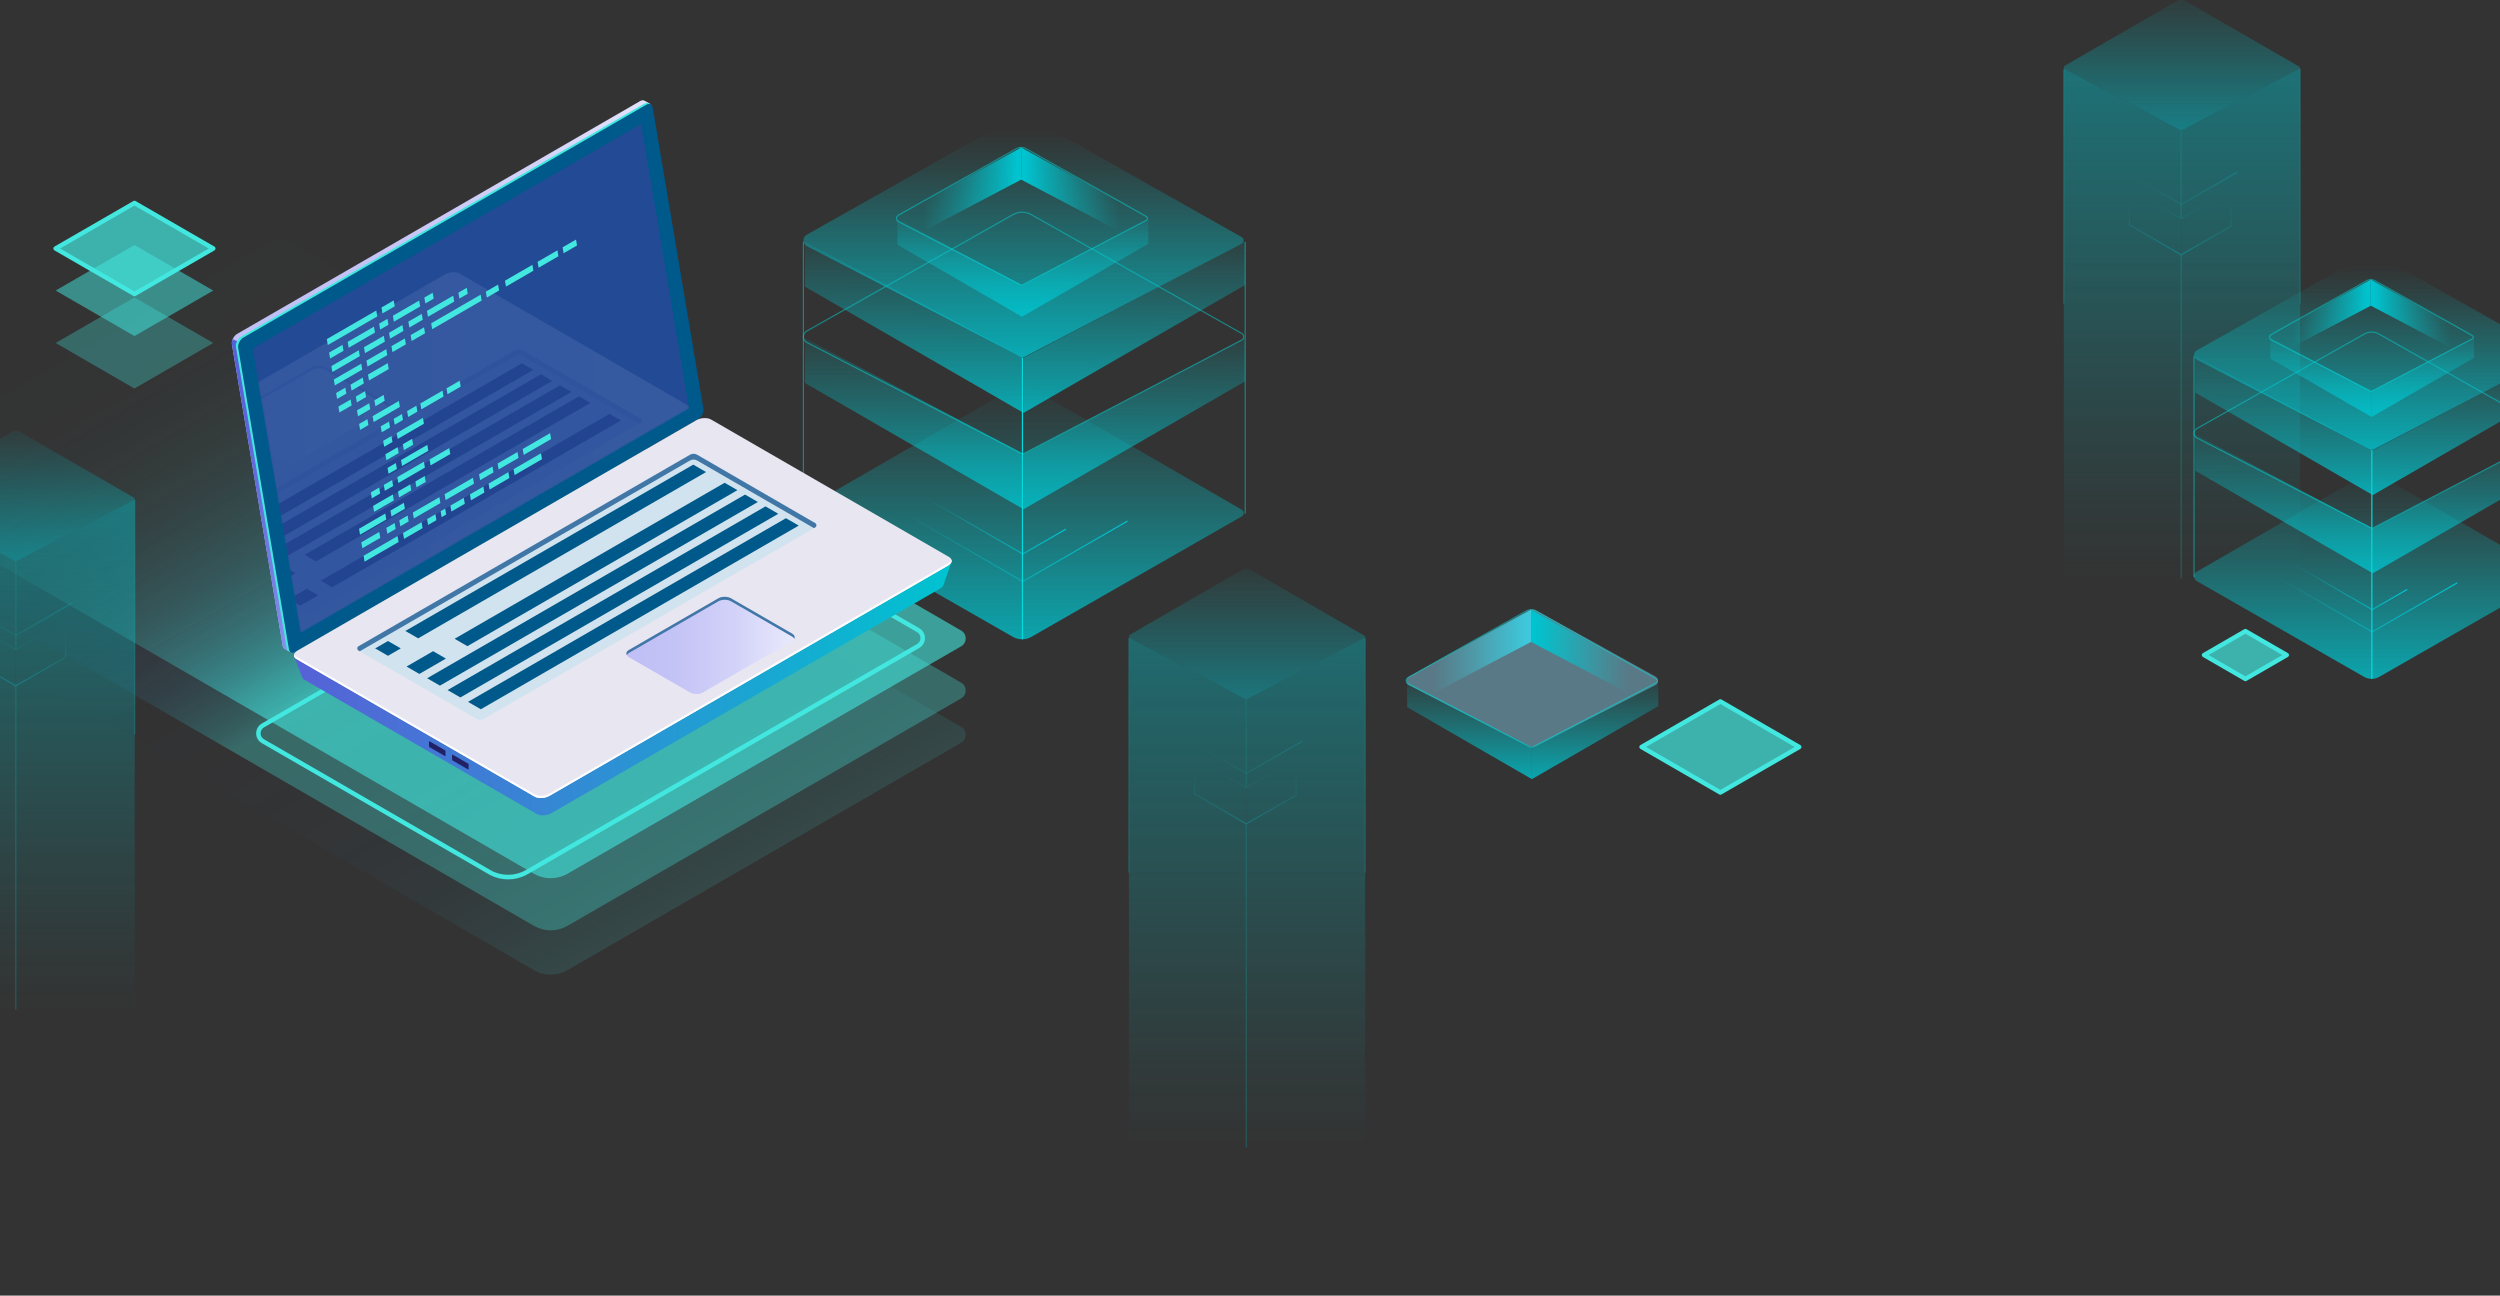<svg width="1920" height="995" viewBox="0 0 1920 995" fill="none" xmlns="http://www.w3.org/2000/svg">
<rect x="0" y="0" width="1920" height="995" fill="#333333" stroke="none"/>
<g opacity="0.6">
<path d="M-124 362.165L201.701 174L738.168 484.262C742.825 486.953 742.825 493.674 738.168 496.365L435.86 671.012C427.852 675.641 418 675.641 410.008 671.012L-124 362.165Z" fill="url(#paint0_linear_1844_1625)" style="mix-blend-mode:lighten"/>
</g>
<g opacity="0.51">
<path d="M1675.15 100.231V558L1585 505.929V52.482L1675.15 100.231Z" fill="url(#paint1_linear_1844_1625)"/>
<path d="M1675.15 100.231L1766.46 52.482V505.251L1675.15 558V100.231Z" fill="url(#paint2_linear_1844_1625)"/>
<path d="M1713.37 145.882L1675.09 167.852L1635.35 145.172V172.627L1675.09 195.695L1713.37 173.724V145.882Z" stroke="url(#paint3_linear_1844_1625)" stroke-width="0.9" stroke-miterlimit="10"/>
<path d="M1618.45 124.233L1675.19 157.012L1717.79 132.428" stroke="url(#paint4_linear_1844_1625)" stroke-width="0.9" stroke-linecap="round" stroke-linejoin="round"/>
<path d="M1674.44 100.037L1586.39 53.225C1584.55 52.16 1584.55 51.16 1586.39 50.095L1671.41 0.992C1673.73 -0.331 1676.57 -0.331 1678.89 0.992L1765.69 51.095C1766.76 51.708 1766.76 52.418 1765.69 53.031L1675.86 100.037C1675.41 100.295 1674.89 100.295 1674.44 100.037Z" fill="url(#paint5_linear_1844_1625)"/>
<path opacity="0.48" d="M1585 233.151V53.063" stroke="#00DCDD" stroke-width="0.9" stroke-miterlimit="10"/>
<path opacity="0.48" d="M1766.47 233.151V53.063" stroke="#00DCDD" stroke-width="0.9" stroke-miterlimit="10"/>
<path opacity="0.48" d="M1675.15 167.852V100.231" stroke="#00DCDD" stroke-width="0.9" stroke-miterlimit="10"/>
<path opacity="0.48" d="M1675.15 444.243V195.695" stroke="#00DCDD" stroke-width="0.9" stroke-miterlimit="10"/>
</g>
<path d="M1815.63 519.819L1687.14 446.29C1684.33 444.683 1684.33 440.636 1687.14 439.029L1815.77 364.753C1819.27 362.716 1823.6 362.716 1827.1 364.753L1958.41 440.579C1960.01 441.497 1960.01 443.822 1958.41 444.74L1827.25 519.819C1823.66 521.886 1819.24 521.886 1815.66 519.819H1815.63Z" fill="url(#paint6_linear_1844_1625)"/>
<path d="M1738.9 420.288L1821.82 468.188L1848.48 452.805" stroke="url(#paint7_linear_1844_1625)" stroke-width="0.9" stroke-linecap="round" stroke-linejoin="round"/>
<path d="M1708.05 419.599L1821.82 485.293L1886.9 447.754" stroke="url(#paint8_linear_1844_1625)" stroke-width="0.9" stroke-linecap="round" stroke-linejoin="round"/>
<path d="M1822.31 405.852V440.292L1685.9 361.511V333.585L1822.31 405.852Z" fill="url(#paint9_linear_1844_1625)"/>
<path d="M1822.31 405.852L1960.5 333.585V360.477L1822.31 440.292V405.852Z" fill="url(#paint10_linear_1844_1625)"/>
<path opacity="0.48" d="M1818.32 404.101L1687.11 336.283C1684.3 334.705 1684.3 330.744 1687.11 329.166L1815.74 256.555C1819.24 254.574 1823.57 254.574 1827.08 256.555L1958.38 330.687C1959.98 331.605 1959.98 333.872 1958.38 334.762L1825.24 404.044C1821.65 406.082 1821.88 406.11 1818.29 404.073L1818.32 404.101Z" stroke="#00DCDD" stroke-width="0.9" stroke-miterlimit="10"/>
<path d="M1822.31 345.783V380.223L1685.9 301.47V273.516L1822.31 345.783Z" fill="url(#paint11_linear_1844_1625)"/>
<path d="M1822.31 345.783L1960.5 273.516V300.437L1822.31 380.223V345.783Z" fill="url(#paint12_linear_1844_1625)"/>
<path d="M1818.32 344.032L1687.11 276.214C1684.3 274.635 1684.3 270.675 1687.11 269.096L1815.74 196.485C1819.24 194.505 1823.57 194.505 1827.08 196.485L1958.38 270.617C1959.98 271.536 1959.98 273.803 1958.38 274.693L1825.24 343.975C1821.65 346.012 1821.88 346.041 1818.29 344.003L1818.32 344.032Z" fill="url(#paint13_linear_1844_1625)"/>
<path d="M1743.64 275.382L1820.79 234.771V214.71L1743.12 257.588L1743.64 275.382Z" fill="url(#paint14_linear_1844_1625)"/>
<path d="M1897.98 275.382L1820.79 234.771V214.71L1898.49 257.588L1897.98 275.382Z" fill="url(#paint15_linear_1844_1625)"/>
<path d="M1821.34 300.638V320.24L1743.63 275.382V259.453L1821.34 300.638Z" fill="url(#paint16_linear_1844_1625)"/>
<path d="M1821.34 300.638L1900.07 259.453V274.779L1821.34 320.24V300.638Z" fill="url(#paint17_linear_1844_1625)"/>
<path opacity="0.48" d="M1819.07 299.633L1744.29 261.003C1742.69 260.113 1742.69 257.846 1744.29 256.956L1817.58 215.571C1819.59 214.452 1822.03 214.452 1824.03 215.571L1898.87 257.817C1899.78 258.334 1899.78 259.625 1898.87 260.142L1823 299.633C1820.96 300.781 1821.11 300.81 1819.04 299.633H1819.07Z" stroke="#00DCDD" stroke-width="0.9" stroke-miterlimit="10"/>
<path d="M1821.59 521.369V345.783" stroke="#00DCDD" stroke-width="0.9" stroke-miterlimit="10"/>
<path opacity="0.48" d="M1685.01 443.076V273.516" stroke="#00DCDD" stroke-width="0.9" stroke-miterlimit="10"/>
<path d="M1080.65 543.05L1175.83 492.998V468.258L1080.02 521.152L1080.65 543.05Z" fill="url(#paint18_linear_1844_1625)"/>
<path opacity="0.45" d="M1082.2 519.574L1174.11 468.689C1175.8 467.77 1177.84 467.77 1179.5 468.689L1271.35 519.516C1274.02 521.009 1273.96 524.883 1271.23 526.261L1179.33 573.128C1177.72 573.932 1175.86 573.932 1174.25 573.128L1082.29 526.318C1079.56 524.941 1079.48 521.038 1082.17 519.574H1082.2Z" fill="#89CEEC"/>
<path d="M1270.98 543.05L1175.83 492.998V468.258L1271.61 521.152L1270.98 543.05Z" fill="url(#paint19_linear_1844_1625)"/>
<path d="M1176.49 574.19V598.384L1080.65 543.051V523.42L1176.49 574.19Z" fill="url(#paint20_linear_1844_1625)"/>
<path d="M1176.49 574.19L1273.56 523.42V542.333L1176.49 598.384V574.19Z" fill="url(#paint21_linear_1844_1625)"/>
<path opacity="0.48" d="M1173.68 572.956L1081.48 525.314C1079.51 524.195 1079.51 521.439 1081.48 520.32L1171.87 469.292C1174.34 467.914 1177.38 467.914 1179.85 469.292L1272.09 521.382C1273.21 522.013 1273.21 523.621 1272.09 524.252L1178.55 572.927C1176.03 574.362 1176.2 574.362 1173.68 572.927V572.956Z" stroke="#00DCDD" stroke-width="0.9" stroke-miterlimit="10"/>
<path d="M777.854 489.078L619.581 398.503C616.14 396.52 616.14 391.525 619.581 389.542L778.023 298.051C782.343 295.563 787.673 295.563 791.974 298.051L953.707 391.451C955.69 392.592 955.69 395.454 953.707 396.595L792.142 489.078C787.71 491.641 782.268 491.641 777.854 489.078Z" fill="url(#paint22_linear_1844_1625)"/>
<path d="M683.334 366.478L785.483 425.459L818.361 406.509" stroke="url(#paint23_linear_1844_1625)" stroke-width="0.9" stroke-linecap="round" stroke-linejoin="round"/>
<path d="M645.352 365.636L785.484 446.559L865.678 400.317" stroke="url(#paint24_linear_1844_1625)" stroke-width="0.9" stroke-linecap="round" stroke-linejoin="round"/>
<path d="M786.102 348.669V391.114L618.104 294.085V259.665L786.102 348.669Z" fill="url(#paint25_linear_1844_1625)"/>
<path d="M786.102 348.669L956.307 259.665V292.813L786.102 391.114V348.669Z" fill="url(#paint26_linear_1844_1625)"/>
<path opacity="0.48" d="M781.202 346.518L619.581 262.995C616.14 261.05 616.14 256.186 619.581 254.241L778.023 164.807C782.343 162.375 787.673 162.375 791.974 164.807L953.707 256.111C955.69 257.234 955.69 260.021 953.707 261.143L789.73 346.499C785.298 348.987 785.616 349.044 781.183 346.537L781.202 346.518Z" stroke="#00DCDD" stroke-width="0.9" stroke-miterlimit="10"/>
<path d="M786.102 274.687V317.131L618.104 220.102V185.702L786.102 274.687Z" fill="url(#paint27_linear_1844_1625)"/>
<path d="M786.102 274.687L956.307 185.702V218.83L786.102 317.131V274.687Z" fill="url(#paint28_linear_1844_1625)"/>
<path d="M781.202 272.535L619.581 189.012C616.14 187.067 616.14 182.203 619.581 180.258L778.023 90.824C782.343 88.392 787.673 88.392 791.974 90.824L953.707 182.129C955.69 183.251 955.69 186.038 953.707 187.161L789.73 272.517C785.298 275.005 785.616 275.061 781.183 272.554L781.202 272.535Z" fill="url(#paint29_linear_1844_1625)"/>
<path d="M689.189 187.965L784.25 137.963V113.252L688.553 166.079L689.189 187.965Z" fill="url(#paint30_linear_1844_1625)"/>
<path d="M879.311 187.965L784.25 137.963V113.252L879.947 166.079L879.311 187.965Z" fill="url(#paint31_linear_1844_1625)"/>
<path d="M784.905 219.073V243.26L689.189 187.965V168.361L784.905 219.073Z" fill="url(#paint32_linear_1844_1625)"/>
<path d="M784.904 219.073L881.892 168.361V187.235L784.904 243.26V219.073Z" fill="url(#paint33_linear_1844_1625)"/>
<path opacity="0.48" d="M782.119 217.839L690.031 170.25C688.068 169.147 688.068 166.378 690.031 165.256L780.305 114.3C782.774 112.916 785.803 112.916 788.253 114.3L880.416 166.322C881.538 166.958 881.538 168.548 880.416 169.184L786.982 217.82C784.457 219.242 784.644 219.26 782.119 217.839Z" stroke="#00DCDD" stroke-width="0.9" stroke-miterlimit="10"/>
<path d="M785.221 490.986V274.687" stroke="#00DCDD" stroke-width="0.9" stroke-miterlimit="10"/>
<path opacity="0.48" d="M956.309 394.537V185.702" stroke="#00DCDD" stroke-width="0.9" stroke-miterlimit="10"/>
<path opacity="0.48" d="M617 394.537V185.702" stroke="#00DCDD" stroke-width="0.9" stroke-miterlimit="10"/>
<g opacity="0.2">
<g opacity="0.6">
<path d="M-124 436.165L201.701 248L738.168 558.262C742.825 560.953 742.825 567.674 738.168 570.365L435.86 745.012C427.852 749.641 418 749.641 410.008 745.012L-124 436.165Z" fill="url(#paint34_linear_1844_1625)" style="mix-blend-mode:lighten"/>
</g>
</g>
<g opacity="0.5">
<g opacity="0.6">
<path d="M-124 402.165L201.701 214L738.168 524.262C742.825 526.953 742.825 533.674 738.168 536.365L435.86 711.012C427.852 715.641 418 715.641 410.008 711.012L-124 402.165Z" fill="url(#paint35_linear_1844_1625)" style="mix-blend-mode:lighten"/>
</g>
</g>
<path opacity="0.3" d="M103.257 298.38L42.73 263.407L103.257 228.45L163.783 263.407L103.257 298.38Z" fill="#42E8E0"/>
<path opacity="0.5" d="M103.257 258.101L42.73 223.129L103.257 188.172L163.783 223.144L103.257 258.101Z" fill="#42E8E0"/>
<path opacity="0.7" d="M103.257 225.82L42.73 190.848L103.257 155.891L163.783 190.848L103.257 225.82Z" fill="#42E8E0"/>
<path d="M103.257 227.527C102.965 227.527 102.658 227.451 102.397 227.297L41.87 192.324C41.333 192.017 41.01 191.448 41.01 190.832C41.01 190.217 41.333 189.648 41.87 189.341L102.397 154.384C102.935 154.076 103.58 154.076 104.118 154.384L164.644 189.356C165.182 189.664 165.505 190.233 165.505 190.848C165.505 191.463 165.182 192.032 164.644 192.34L104.118 227.297C103.857 227.451 103.549 227.527 103.257 227.527ZM46.174 190.848L103.257 223.836L160.341 190.863L103.257 157.875L46.174 190.848Z" fill="#42E8E0"/>
<g style="mix-blend-mode:lighten">
<path d="M390.225 675.341C384.922 675.341 379.696 673.942 375.131 671.312L201.084 570.762C198.348 569.178 196.734 566.364 196.734 563.211C196.734 560.058 198.364 557.244 201.084 555.66L516.011 373.723C516.549 373.415 517.194 373.415 517.732 373.723L706.028 482.5C708.748 484.085 710.377 486.899 710.377 490.052C710.377 493.204 708.748 496.034 706.028 497.603L405.348 671.312C400.768 673.957 395.558 675.341 390.24 675.341H390.225ZM516.856 377.183L202.79 558.628C201.13 559.581 200.146 561.289 200.146 563.196C200.146 565.103 201.13 566.825 202.79 567.779L376.838 668.328C384.937 673.004 395.496 673.004 403.612 668.328L704.291 494.619C705.935 493.666 706.934 491.959 706.934 490.052C706.934 488.145 705.951 486.438 704.291 485.469L516.856 377.183Z" fill="#42E8E0"/>
</g>
<path d="M535.396 311.232L496.685 81.382L499.796 80.074L495.122 77.388V77.416C494.227 76.805 492.935 76.848 491.528 77.672L182.097 256.435C179.554 257.899 177.636 261.666 178.077 264.296L217.1 495.965C217.299 497.173 217.896 497.969 218.734 498.325L223.308 500.969L224.089 496.69L223.834 496.775L531.39 319.093C533.933 317.629 535.85 313.862 535.41 311.232H535.396Z" fill="url(#paint36_linear_1844_1625)"/>
<path d="M183.802 262.704L178.717 260.458C178.149 261.765 177.864 263.13 178.063 264.296L217.087 495.965C217.286 497.173 217.882 497.969 218.72 498.325L223.295 500.969L224.076 496.69L223.82 496.775L239.39 487.777L183.817 262.704H183.802Z" fill="url(#paint37_linear_1844_1625)"/>
<path d="M535.396 311.232L496.685 81.382L499.058 80.387C498.248 78.923 496.557 78.61 494.64 79.719L185.208 258.482C182.666 259.946 180.748 263.713 181.188 266.342L220.212 498.012C220.311 498.609 220.51 499.121 220.794 499.519L222.612 500.571C222.854 500.599 223.124 500.571 223.394 500.542L224.104 496.704L223.848 496.789L531.404 319.107C533.947 317.643 535.865 313.876 535.424 311.246L535.396 311.232Z" fill="#42E8E0"/>
<path d="M536.234 321.879L226.802 500.642C224.416 502.02 222.37 501.224 221.944 498.751L182.921 267.082C182.48 264.452 184.398 260.685 186.941 259.221L496.372 80.458C498.759 79.079 500.804 79.875 501.23 82.349L540.254 314.018C540.694 316.648 538.776 320.415 536.234 321.879Z" fill="#00598B"/>
<g opacity="0.51">
<path d="M492.326 95.241L194.061 267.551L231.038 485.745L529.105 313.549L492.326 95.241Z" fill="#453C9E"/>
</g>
<path d="M730.738 431.573L713.847 440.4L544.513 342.575C541.687 340.941 536.729 341.14 533.461 343.03L241.418 511.743C238.62 510.18 225.877 504.053 225.877 504.053L232.056 520.172C232.056 520.172 232.071 520.158 232.085 520.158C232.341 520.869 232.895 521.537 233.818 522.077L412.158 625.105C414.985 626.739 419.943 626.54 423.21 624.65L572.641 538.325L722.072 451.999C723.422 451.217 724.231 450.279 724.572 449.327H724.601L730.738 431.587V431.573Z" fill="url(#paint38_linear_1844_1625)"/>
<path d="M728.125 434.345L421.833 611.288C418.48 613.221 413.409 613.434 410.511 611.757L227.739 506.171C224.841 504.494 225.196 501.566 228.548 499.632L534.84 322.689C538.193 320.756 543.264 320.543 546.162 322.22L728.934 427.806C731.832 429.483 731.477 432.412 728.125 434.345Z" fill="#E7E6F1"/>
<path d="M728.124 432.582L421.832 609.525C418.48 611.459 413.408 611.672 410.51 609.994L227.738 504.408C226.787 503.854 226.218 503.172 225.963 502.433C225.508 503.811 226.048 505.204 227.738 506.171L410.51 611.757C413.408 613.434 418.48 613.221 421.832 611.288L728.124 434.345C730.383 433.037 731.249 431.289 730.71 429.782C730.383 430.777 729.53 431.772 728.124 432.582Z" fill="white"/>
<path d="M329.453 573.008V569.653C329.453 569.341 329.652 569.184 329.879 569.327L341.727 576.164C341.968 576.306 342.153 576.675 342.153 576.988V580.343C342.153 580.656 341.954 580.812 341.727 580.67L329.879 573.833C329.638 573.69 329.453 573.321 329.453 573.008Z" fill="#222165"/>
<path d="M347.168 583.243V579.888C347.168 579.575 347.367 579.419 347.594 579.561L359.442 586.398C359.683 586.54 359.868 586.91 359.868 587.223V590.577C359.868 590.89 359.669 591.046 359.442 590.904L347.594 584.067C347.353 583.925 347.168 583.555 347.168 583.243Z" fill="#222165"/>
<path d="M275.385 496.278L529.911 349.242C531.601 348.261 533.704 348.261 535.394 349.242L626.027 401.708C627.334 402.461 627.334 404.338 626.027 405.091L371.615 552.07C369.925 553.051 367.837 553.051 366.132 552.07L275.371 499.661C274.064 498.907 274.064 497.031 275.371 496.278H275.385Z" fill="#00CFD6" fill-opacity="0.1"/>
<path d="M275.384 499.661L276.294 500.187L529.91 353.677C531.601 352.696 533.703 352.696 535.394 353.677L625.118 405.617L626.027 405.091C627.334 404.338 627.334 402.461 626.027 401.708L535.394 349.242C533.703 348.261 531.601 348.261 529.91 349.242L275.384 496.278C274.078 497.031 274.078 498.907 275.384 499.661Z" fill="#4177A6"/>
<path d="M542.238 362.533L321.139 490.251L311.309 484.579L532.408 356.847L542.238 362.533Z" fill="#00598B"/>
<path d="M566.334 376.449L358.957 496.249L349.127 490.578L556.504 370.777L566.334 376.449Z" fill="#00598B"/>
<path d="M582.031 385.518L337.875 526.569L328.045 520.897L572.2 379.846L582.031 385.518Z" fill="#00598B"/>
<path d="M597.728 394.587L353.573 535.638L343.742 529.966L587.898 388.915L597.728 394.587Z" fill="#00598B"/>
<path d="M613.425 403.655L369.27 544.707L359.439 539.035L603.595 397.984L613.425 403.655Z" fill="#00598B"/>
<path d="M307.788 497.969L297.957 503.655L288.127 497.969L297.957 492.298L307.788 497.969Z" fill="#00598B"/>
<path d="M342.464 505.787L322.065 517.571L312.234 511.9L332.634 500.116L342.464 505.787Z" fill="#00598B"/>
<path d="M539.713 531.857L608.342 492.212C611.027 490.663 611.027 488.147 608.342 486.598L561.406 459.49C558.721 457.941 554.374 457.941 551.689 459.49L483.061 499.135C480.376 500.684 480.376 503.2 483.061 504.75L529.997 531.857C532.681 533.406 537.028 533.406 539.713 531.857Z" fill="url(#paint39_linear_1844_1625)"/>
<path d="M483.074 501.438L551.702 461.793C554.387 460.244 558.734 460.244 561.419 461.793L608.355 488.9C609.179 489.384 609.718 489.952 610.045 490.563C610.755 489.213 610.216 487.678 608.355 486.612L561.419 459.505C558.734 457.955 554.387 457.955 551.702 459.505L483.074 499.149C481.213 500.215 480.673 501.75 481.383 503.101C481.696 502.489 482.235 501.921 483.074 501.438Z" fill="#4177A6"/>
<g opacity="0.11">
<mask id="mask0_1844_1625" style="mask-type:luminance" maskUnits="userSpaceOnUse" x="194" y="95" width="336" height="391">
<path d="M492.328 95.241L194.062 267.551L231.04 485.745L529.107 313.549L492.328 95.241Z" fill="white"/>
</mask>
<g mask="url(#mask0_1844_1625)">
<path d="M535.144 322.32L228.852 499.263C225.5 501.196 220.428 501.409 217.53 499.732L34.758 394.146C31.86 392.469 32.215 389.54 35.568 387.607L341.86 210.664C345.212 208.731 350.284 208.518 353.182 210.195L535.954 315.781C538.852 317.458 538.497 320.386 535.144 322.32Z" fill="url(#paint40_linear_1844_1625)"/>
<path d="M227.944 354.047L296.572 314.402C299.257 312.853 299.257 310.337 296.572 308.787L249.636 281.68C246.951 280.131 242.604 280.131 239.919 281.68L171.291 321.325C168.606 322.874 168.606 325.39 171.291 326.939L218.227 354.047C220.912 355.596 225.259 355.596 227.944 354.047Z" fill="url(#paint41_linear_1844_1625)"/>
<path d="M171.304 323.613L239.932 283.969C242.617 282.419 246.964 282.419 249.649 283.969L296.585 311.076C297.409 311.559 297.949 312.128 298.276 312.739C298.986 311.389 298.446 309.853 296.585 308.787L249.649 281.68C246.964 280.131 242.617 280.131 239.932 281.68L171.304 321.325C169.443 322.391 168.903 323.926 169.614 325.276C169.926 324.665 170.466 324.096 171.304 323.613Z" fill="#9198DB"/>
<path d="M141.129 415.994L395.655 268.958C397.345 267.977 399.448 267.977 401.138 268.958L491.771 321.424C493.078 322.177 493.078 324.054 491.771 324.807L237.359 471.786C235.669 472.767 233.581 472.767 231.876 471.786L141.115 419.377C139.808 418.623 139.808 416.747 141.115 415.994H141.129Z" fill="#ADB1F2"/>
<path d="M141.129 419.391L142.038 419.917L395.654 273.407C397.345 272.426 399.447 272.426 401.138 273.407L490.862 325.347L491.771 324.821C493.078 324.068 493.078 322.192 491.771 321.438L401.138 268.972C399.447 267.991 397.345 267.991 395.654 268.972L141.129 416.008C139.822 416.761 139.822 418.638 141.129 419.391Z" fill="#9198DB"/>
<path d="M468.063 317.856L246.324 445.958L255.103 451.033L476.842 322.931L468.063 317.856Z" fill="#24126A"/>
<path d="M444.697 304.352L233.939 426.115L242.719 431.189L453.476 309.427L444.697 304.352Z" fill="#24126A"/>
<path d="M218.197 435.212L198.521 446.584L207.301 451.644L226.99 440.272L218.197 435.212Z" fill="#24126A"/>
<path d="M235.586 452.156L221.877 460.073L230.67 465.148L244.365 457.23L235.586 452.156Z" fill="#24126A"/>
<path d="M430.064 295.895L183.877 438.126L192.67 443.2L438.843 300.969L430.064 295.895Z" fill="#24126A"/>
<path d="M415.417 287.451L169.244 429.668L178.023 434.743L424.196 292.512L415.417 287.451Z" fill="#24126A"/>
<path d="M400.785 278.993L154.598 421.21L163.391 426.285L409.564 284.068L400.785 278.993Z" fill="#24126A"/>
</g>
</g>
<path d="M279.234 426.808L305.332 411.721L306.101 416.243L279.988 431.345L279.234 426.808Z" fill="#42E8E0"/>
<path d="M309.529 409.306L323.762 401.079L324.53 405.615L310.298 413.843L309.529 409.306Z" fill="#42E8E0"/>
<path d="M345.895 388.298L356.192 382.347L356.961 386.883L346.663 392.835L345.895 388.298Z" fill="#42E8E0"/>
<path d="M338.393 392.635L341.912 390.605L342.665 395.142L339.161 397.172L338.393 392.635Z" fill="#42E8E0"/>
<path d="M328.02 398.633L334.398 394.942L335.166 399.479L328.773 403.17L328.02 398.633Z" fill="#42E8E0"/>
<path d="M299.893 392.112L310.175 386.161L310.943 390.698L300.646 396.649L299.893 392.112Z" fill="#42E8E0"/>
<path d="M275.73 406.092L295.896 394.419L296.664 398.956L276.499 410.629L275.73 406.092Z" fill="#42E8E0"/>
<path d="M304.639 332.564L324.804 320.906L325.572 325.443L305.407 337.101L304.639 332.564Z" fill="#42E8E0"/>
<path d="M294.266 338.562L300.659 334.871L301.413 339.408L295.034 343.099L294.266 338.562Z" fill="#42E8E0"/>
<path d="M308.006 353.326L328.171 341.653L328.94 346.19L308.774 357.863L308.006 353.326Z" fill="#42E8E0"/>
<path d="M297.633 359.324L304.027 355.633L304.78 360.154L298.401 363.861L297.633 359.324Z" fill="#42E8E0"/>
<path d="M289.763 242.995L251.768 264.972L251 260.435L288.994 238.473L289.763 242.995Z" fill="#42E8E0"/>
<path d="M303.149 235.259L293.743 240.688L292.975 236.167L302.381 230.722L303.149 235.259Z" fill="#42E8E0"/>
<path d="M369.9 230.845L331.921 252.822L331.152 248.285L369.146 226.308L369.9 230.845Z" fill="#42E8E0"/>
<path d="M383.302 223.11L373.895 228.538L373.127 224.002L382.533 218.573L383.302 223.11Z" fill="#42E8E0"/>
<path d="M263.803 269.386L253.52 275.338L252.752 270.801L263.05 264.849L263.803 269.386Z" fill="#42E8E0"/>
<path d="M326.433 255.944L316.136 261.896L315.367 257.359L325.665 251.407L326.433 255.944Z" fill="#42E8E0"/>
<path d="M287.963 255.406L267.798 267.079L267.029 262.542L287.194 250.884L287.963 255.406Z" fill="#42E8E0"/>
<path d="M298.338 249.408L291.945 253.099L291.191 248.578L297.57 244.871L298.338 249.408Z" fill="#42E8E0"/>
<path d="M322.686 235.367L302.52 247.024L301.752 242.487L321.917 230.83L322.686 235.367Z" fill="#42E8E0"/>
<path d="M333.061 229.353L326.667 233.06L325.898 228.523L332.292 224.817L333.061 229.353Z" fill="#42E8E0"/>
<path d="M324.683 245.579L314.386 251.53L313.617 246.994L323.915 241.042L324.683 245.579Z" fill="#42E8E0"/>
<path d="M348.844 231.599L328.663 243.272L327.91 238.735L348.075 227.062L348.844 231.599Z" fill="#42E8E0"/>
<path d="M359.219 225.601L352.825 229.292L352.057 224.755L358.45 221.064L359.219 225.601Z" fill="#42E8E0"/>
<path d="M276.331 273.523L255.259 285.703L254.506 281.166L275.562 268.986L276.331 273.523Z" fill="#42E8E0"/>
<path d="M295.543 262.404L280.311 271.216L279.543 266.679L294.774 257.867L295.543 262.404Z" fill="#42E8E0"/>
<path d="M309.82 254.145L299.538 260.097L298.77 255.56L309.052 249.608L309.82 254.145Z" fill="#42E8E0"/>
<path d="M409.647 207.915L388.591 220.095L387.822 215.558L408.879 203.378L409.647 207.915Z" fill="#42E8E0"/>
<path d="M428.858 196.796L413.642 205.608L412.873 201.071L428.105 192.259L428.858 196.796Z" fill="#42E8E0"/>
<path d="M443.154 188.537L432.856 194.489L432.088 189.952L442.386 184L443.154 188.537Z" fill="#42E8E0"/>
<path d="M401.424 344.837L422.48 332.656L423.249 337.193L402.192 349.373L401.424 344.837Z" fill="#42E8E0"/>
<path d="M382.213 355.956L397.429 347.143L398.198 351.68L382.966 360.493L382.213 355.956Z" fill="#42E8E0"/>
<path d="M367.92 364.214L378.218 358.263L378.986 362.8L368.688 368.751L367.92 364.214Z" fill="#42E8E0"/>
<path d="M394.432 360.293L415.488 348.112L416.257 352.649L395.2 364.83L394.432 360.293Z" fill="#42E8E0"/>
<path d="M375.219 371.412L390.45 362.6L391.203 367.136L375.987 375.949L375.219 371.412Z" fill="#42E8E0"/>
<path d="M360.924 379.671L371.222 373.719L371.99 378.256L361.692 384.207L360.924 379.671Z" fill="#42E8E0"/>
<path d="M309.391 341.13L316.507 337.024L317.275 341.561L310.159 345.667L309.391 341.13Z" fill="#42E8E0"/>
<path d="M296.002 348.881L305.408 343.437L306.177 347.974L296.77 353.418L296.002 348.881Z" fill="#42E8E0"/>
<path d="M278.206 283.827L257.149 295.992L256.381 291.47L277.437 279.29L278.206 283.827Z" fill="#42E8E0"/>
<path d="M297.432 272.708L282.2 281.52L281.432 276.983L296.663 268.171L297.432 272.708Z" fill="#42E8E0"/>
<path d="M311.711 264.449L301.413 270.401L300.645 265.864L310.942 259.912L311.711 264.449Z" fill="#42E8E0"/>
<path d="M266.016 302.251L258.899 306.358L258.131 301.821L265.247 297.714L266.016 302.251Z" fill="#42E8E0"/>
<path d="M279.403 294.5L269.997 299.944L269.229 295.407L278.635 289.963L279.403 294.5Z" fill="#42E8E0"/>
<path d="M298.541 283.442L283.386 292.193L282.633 287.656L297.772 278.906L298.541 283.442Z" fill="#42E8E0"/>
<path d="M319.072 369.705L326.188 365.599L326.957 370.135L319.841 374.242L319.072 369.705Z" fill="#42E8E0"/>
<path d="M305.686 377.456L315.092 372.012L315.845 376.549L306.454 381.993L305.686 377.456Z" fill="#42E8E0"/>
<path d="M286.551 388.514L301.69 379.763L302.459 384.3L287.319 393.051L286.551 388.514Z" fill="#42E8E0"/>
<path d="M329.91 352.88L345.049 344.129L345.818 348.666L330.679 357.417L329.91 352.88Z" fill="#42E8E0"/>
<path d="M305.133 366.398L325.559 354.587L326.312 359.124L305.901 370.935L305.133 366.398Z" fill="#42E8E0"/>
<path d="M294.758 372.396L301.152 368.705L301.92 373.242L295.526 376.933L294.758 372.396Z" fill="#42E8E0"/>
<path d="M284.799 378.163L291.193 374.457L291.961 378.994L285.567 382.685L284.799 378.163Z" fill="#42E8E0"/>
<path d="M286.166 319.599L306.331 307.942L307.1 312.479L286.935 324.136L286.166 319.599Z" fill="#42E8E0"/>
<path d="M275.791 325.597L282.185 321.906L282.938 326.443L276.56 330.134L275.791 325.597Z" fill="#42E8E0"/>
<path d="M287.564 307.419L294.665 303.297L295.434 307.834L288.318 311.956L287.564 307.419Z" fill="#42E8E0"/>
<path d="M312.662 315.724L319.778 311.602L320.547 316.139L313.431 320.26L312.662 315.724Z" fill="#42E8E0"/>
<path d="M322.809 309.864L339.884 299.991L340.638 304.527L323.577 314.401L322.809 309.864Z" fill="#42E8E0"/>
<path d="M342.91 298.253L353.054 292.378L353.823 296.915L343.663 302.79L342.91 298.253Z" fill="#42E8E0"/>
<path d="M274.162 315.155L283.568 309.726L284.337 314.263L274.931 319.691L274.162 315.155Z" fill="#42E8E0"/>
<path d="M273.285 304.512L280.401 300.39L281.154 304.927L274.054 309.049L273.285 304.512Z" fill="#42E8E0"/>
<path d="M259.898 312.248L269.289 306.819L270.058 311.356L260.652 316.785L259.898 312.248Z" fill="#42E8E0"/>
<path d="M302.35 321.675L308.728 317.984L309.497 322.521L303.118 326.212L302.35 321.675Z" fill="#42E8E0"/>
<path d="M292.391 327.443L298.784 323.752L299.538 328.273L293.159 331.979L292.391 327.443Z" fill="#42E8E0"/>
<path d="M341.453 379.517L363.247 366.921L364.016 371.458L342.222 384.054L341.453 379.517Z" fill="#42E8E0"/>
<path d="M317.043 393.635L337.469 381.824L338.223 386.361L317.811 398.172L317.043 393.635Z" fill="#42E8E0"/>
<path d="M306.67 399.633L313.064 395.942L313.832 400.479L307.438 404.17L306.67 399.633Z" fill="#42E8E0"/>
<path d="M296.711 405.4L303.105 401.694L303.873 406.231L297.479 409.922L296.711 405.4Z" fill="#42E8E0"/>
<path d="M291.269 408.537L277.482 416.504L278.251 421.041L292.038 413.074L291.269 408.537Z" fill="#42E8E0"/>
<path opacity="0.7" d="M1321.25 608.637L1260.72 573.664L1321.25 538.707L1381.77 573.664L1321.25 608.637Z" fill="#42E8E0"/>
<path d="M1321.25 610.359C1320.96 610.359 1320.65 610.282 1320.39 610.128L1259.86 575.171C1259.34 574.864 1259 574.295 1259 573.68C1259 573.064 1259.32 572.495 1259.86 572.188L1320.39 537.231C1320.92 536.923 1321.57 536.923 1322.11 537.231L1382.63 572.188C1383.16 572.495 1383.5 573.064 1383.5 573.68C1383.5 574.295 1383.17 574.864 1382.63 575.171L1322.11 610.128C1321.85 610.282 1321.54 610.359 1321.25 610.359ZM1264.16 573.664L1321.25 606.637L1378.33 573.664L1321.23 540.691L1264.15 573.664H1264.16Z" fill="#42E8E0"/>
<path opacity="0.7" d="M1724.47 521.417L1692.72 503.07L1724.47 484.738L1756.23 503.07L1724.47 521.417Z" fill="#42E8E0"/>
<path d="M1724.48 523.14C1724.18 523.14 1723.88 523.063 1723.61 522.909L1691.86 504.562C1691.32 504.254 1691 503.685 1691 503.07C1691 502.455 1691.32 501.886 1691.86 501.578L1723.61 483.231C1724.15 482.923 1724.8 482.923 1725.34 483.231L1757.09 501.578C1757.63 501.886 1757.95 502.455 1757.95 503.07C1757.95 503.685 1757.63 504.254 1757.09 504.562L1725.34 522.909C1725.07 523.063 1724.77 523.14 1724.48 523.14ZM1696.16 503.07L1724.49 519.433L1752.82 503.07L1724.49 486.706L1696.16 503.07Z" fill="#42E8E0"/>
<g opacity="0.51">
<path d="M12.152 431.231V889L-78 836.929V383.482L12.152 431.231Z" fill="url(#paint42_linear_1844_1625)"/>
<path d="M12.15 431.231L103.464 383.482V836.251L12.15 889V431.231Z" fill="url(#paint43_linear_1844_1625)"/>
<path d="M50.374 476.882L12.087 498.852L-27.65 476.172V503.627L12.087 526.695L50.374 504.724V476.882Z" stroke="url(#paint44_linear_1844_1625)" stroke-width="0.9" stroke-miterlimit="10"/>
<path d="M-44.551 455.233L12.185 488.012L54.794 463.428" stroke="url(#paint45_linear_1844_1625)" stroke-width="0.9" stroke-linecap="round" stroke-linejoin="round"/>
<path d="M11.442 431.037L-76.613 384.225C-78.452 383.16 -78.452 382.16 -76.613 381.095L8.41 331.992C10.733 330.669 13.571 330.669 15.893 331.992L102.691 382.095C103.755 382.708 103.755 383.418 102.691 384.031L12.861 431.037C12.41 431.295 11.894 431.295 11.442 431.037Z" fill="url(#paint46_linear_1844_1625)"/>
<path opacity="0.48" d="M103.467 564.151V384.063" stroke="#00DCDD" stroke-width="0.9" stroke-miterlimit="10"/>
<path opacity="0.48" d="M12.15 498.852V431.231" stroke="#00DCDD" stroke-width="0.9" stroke-miterlimit="10"/>
<path opacity="0.48" d="M12.15 775.243V526.695" stroke="#00DCDD" stroke-width="0.9" stroke-miterlimit="10"/>
</g>
<g opacity="0.45">
<path d="M957.152 537.231V995L867 942.929V489.482L957.152 537.231Z" fill="url(#paint47_linear_1844_1625)"/>
<path d="M957.15 537.231L1048.46 489.482V942.251L957.15 995V537.231Z" fill="url(#paint48_linear_1844_1625)"/>
<path d="M995.374 582.882L957.087 604.852L917.35 582.172V609.627L957.087 632.695L995.374 610.724V582.882Z" stroke="url(#paint49_linear_1844_1625)" stroke-width="0.9" stroke-miterlimit="10"/>
<path d="M900.449 561.233L957.185 594.012L999.794 569.428" stroke="url(#paint50_linear_1844_1625)" stroke-width="0.9" stroke-linecap="round" stroke-linejoin="round"/>
<path d="M956.442 537.037L868.387 490.225C866.548 489.16 866.548 488.16 868.387 487.095L953.41 437.992C955.733 436.669 958.571 436.669 960.893 437.992L1047.69 488.095C1048.76 488.708 1048.76 489.418 1047.69 490.031L957.862 537.037C957.41 537.295 956.894 537.295 956.442 537.037Z" fill="url(#paint51_linear_1844_1625)"/>
<path opacity="0.48" d="M867 670.151V490.063" stroke="#00DCDD" stroke-width="0.9" stroke-miterlimit="10"/>
<path opacity="0.48" d="M1048.47 670.151V490.063" stroke="#00DCDD" stroke-width="0.9" stroke-miterlimit="10"/>
<path opacity="0.48" d="M957.15 604.852V537.231" stroke="#00DCDD" stroke-width="0.9" stroke-miterlimit="10"/>
<path opacity="0.48" d="M957.15 881.243V632.695" stroke="#00DCDD" stroke-width="0.9" stroke-miterlimit="10"/>
</g>
<defs>
<linearGradient id="paint0_linear_1844_1625" x1="798.12" y1="461.932" x2="524.262" y2="-12.112" gradientUnits="userSpaceOnUse">
<stop offset="0.4" stop-color="#42E8E0"/>
<stop offset="0.43" stop-color="#42E8E0" stop-opacity="0.9"/>
<stop offset="0.48" stop-color="#42E8E0" stop-opacity="0.69"/>
<stop offset="0.54" stop-color="#42E8E0" stop-opacity="0.51"/>
<stop offset="0.6" stop-color="#42E8E0" stop-opacity="0.35"/>
<stop offset="0.67" stop-color="#42E8E0" stop-opacity="0.22"/>
<stop offset="0.74" stop-color="#42E8E0" stop-opacity="0.12"/>
<stop offset="0.81" stop-color="#42E8E0" stop-opacity="0.05"/>
<stop offset="0.89" stop-color="#42E8E0" stop-opacity="0.01"/>
<stop offset="1" stop-color="#42E8E0" stop-opacity="0"/>
</linearGradient>
<linearGradient id="paint1_linear_1844_1625" x1="1630.06" y1="569.518" x2="1630.06" y2="-29.044" gradientUnits="userSpaceOnUse">
<stop offset="0.21" stop-color="#00D1D7" stop-opacity="0"/>
<stop offset="0.31" stop-color="#00CFD6" stop-opacity="0.1"/>
<stop offset="0.51" stop-color="#00CCD4" stop-opacity="0.35"/>
<stop offset="0.8" stop-color="#00C6D1" stop-opacity="0.75"/>
<stop offset="0.97" stop-color="#00C3D0"/>
</linearGradient>
<linearGradient id="paint2_linear_1844_1625" x1="1720.79" y1="569.518" x2="1720.79" y2="-29.044" gradientUnits="userSpaceOnUse">
<stop offset="0.21" stop-color="#00D1D7" stop-opacity="0"/>
<stop offset="0.31" stop-color="#00CFD6" stop-opacity="0.1"/>
<stop offset="0.51" stop-color="#00CCD4" stop-opacity="0.35"/>
<stop offset="0.8" stop-color="#00C6D1" stop-opacity="0.75"/>
<stop offset="0.97" stop-color="#00C3D0"/>
</linearGradient>
<linearGradient id="paint3_linear_1844_1625" x1="1674.35" y1="142.655" x2="1674.35" y2="197.372" gradientUnits="userSpaceOnUse">
<stop offset="0.21" stop-color="#00D1D7" stop-opacity="0"/>
<stop offset="0.31" stop-color="#00CFD6" stop-opacity="0.1"/>
<stop offset="0.51" stop-color="#00CCD4" stop-opacity="0.35"/>
<stop offset="0.8" stop-color="#00C6D1" stop-opacity="0.75"/>
<stop offset="0.97" stop-color="#00C3D0"/>
</linearGradient>
<linearGradient id="paint4_linear_1844_1625" x1="1617" y1="140.623" x2="1719.25" y2="140.623" gradientUnits="userSpaceOnUse">
<stop offset="0.21" stop-color="#00D1D7" stop-opacity="0"/>
<stop offset="0.31" stop-color="#00CFD6" stop-opacity="0.1"/>
<stop offset="0.51" stop-color="#00CCD4" stop-opacity="0.35"/>
<stop offset="0.8" stop-color="#00C6D1" stop-opacity="0.75"/>
<stop offset="0.97" stop-color="#00C3D0"/>
</linearGradient>
<linearGradient id="paint5_linear_1844_1625" x1="1675.73" y1="-49.95" x2="1675.73" y2="101.812" gradientUnits="userSpaceOnUse">
<stop offset="0.21" stop-color="#00D1D7" stop-opacity="0"/>
<stop offset="0.31" stop-color="#00CFD6" stop-opacity="0.1"/>
<stop offset="0.51" stop-color="#00CCD4" stop-opacity="0.35"/>
<stop offset="0.8" stop-color="#00C6D1" stop-opacity="0.75"/>
<stop offset="0.97" stop-color="#00C3D0"/>
</linearGradient>
<linearGradient id="paint6_linear_1844_1625" x1="1822.31" y1="303.967" x2="1822.31" y2="571.537" gradientUnits="userSpaceOnUse">
<stop offset="0.21" stop-color="#00D1D7" stop-opacity="0"/>
<stop offset="0.31" stop-color="#00CFD6" stop-opacity="0.1"/>
<stop offset="0.51" stop-color="#00CCD4" stop-opacity="0.35"/>
<stop offset="0.8" stop-color="#00C6D1" stop-opacity="0.75"/>
<stop offset="0.97" stop-color="#00C3D0"/>
</linearGradient>
<linearGradient id="paint7_linear_1844_1625" x1="1737.61" y1="444.224" x2="1849.77" y2="444.224" gradientUnits="userSpaceOnUse">
<stop offset="0.21" stop-color="#00D1D7" stop-opacity="0"/>
<stop offset="0.31" stop-color="#00CFD6" stop-opacity="0.1"/>
<stop offset="0.51" stop-color="#00CCD4" stop-opacity="0.35"/>
<stop offset="0.8" stop-color="#00C6D1" stop-opacity="0.75"/>
<stop offset="0.97" stop-color="#00C3D0"/>
</linearGradient>
<linearGradient id="paint8_linear_1844_1625" x1="1706.76" y1="452.461" x2="1888.19" y2="452.461" gradientUnits="userSpaceOnUse">
<stop offset="0.21" stop-color="#00D1D7" stop-opacity="0"/>
<stop offset="0.31" stop-color="#00CFD6" stop-opacity="0.1"/>
<stop offset="0.51" stop-color="#00CCD4" stop-opacity="0.35"/>
<stop offset="0.8" stop-color="#00C6D1" stop-opacity="0.75"/>
<stop offset="0.97" stop-color="#00C3D0"/>
</linearGradient>
<linearGradient id="paint9_linear_1844_1625" x1="1754.45" y1="272.34" x2="1753.85" y2="475.564" gradientUnits="userSpaceOnUse">
<stop offset="0.21" stop-color="#00D1D7" stop-opacity="0"/>
<stop offset="0.31" stop-color="#00CFD6" stop-opacity="0.1"/>
<stop offset="0.51" stop-color="#00CCD4" stop-opacity="0.35"/>
<stop offset="0.8" stop-color="#00C6D1" stop-opacity="0.75"/>
<stop offset="0.97" stop-color="#00C3D0"/>
</linearGradient>
<linearGradient id="paint10_linear_1844_1625" x1="1891.75" y1="272.167" x2="1891.12" y2="476.11" gradientUnits="userSpaceOnUse">
<stop offset="0.21" stop-color="#00D1D7" stop-opacity="0"/>
<stop offset="0.31" stop-color="#00CFD6" stop-opacity="0.1"/>
<stop offset="0.51" stop-color="#00CCD4" stop-opacity="0.35"/>
<stop offset="0.8" stop-color="#00C6D1" stop-opacity="0.75"/>
<stop offset="0.97" stop-color="#00C3D0"/>
</linearGradient>
<linearGradient id="paint11_linear_1844_1625" x1="1754.45" y1="212.27" x2="1753.85" y2="415.524" gradientUnits="userSpaceOnUse">
<stop offset="0.21" stop-color="#00D1D7" stop-opacity="0"/>
<stop offset="0.31" stop-color="#00CFD6" stop-opacity="0.1"/>
<stop offset="0.51" stop-color="#00CCD4" stop-opacity="0.35"/>
<stop offset="0.8" stop-color="#00C6D1" stop-opacity="0.75"/>
<stop offset="0.97" stop-color="#00C3D0"/>
</linearGradient>
<linearGradient id="paint12_linear_1844_1625" x1="1891.75" y1="212.127" x2="1891.12" y2="416.069" gradientUnits="userSpaceOnUse">
<stop offset="0.21" stop-color="#00D1D7" stop-opacity="0"/>
<stop offset="0.31" stop-color="#00CFD6" stop-opacity="0.1"/>
<stop offset="0.51" stop-color="#00CCD4" stop-opacity="0.35"/>
<stop offset="0.8" stop-color="#00C6D1" stop-opacity="0.75"/>
<stop offset="0.97" stop-color="#00C3D0"/>
</linearGradient>
<linearGradient id="paint13_linear_1844_1625" x1="1822.31" y1="157.769" x2="1822.31" y2="378.357" gradientUnits="userSpaceOnUse">
<stop offset="0.21" stop-color="#00D1D7" stop-opacity="0"/>
<stop offset="0.31" stop-color="#00CFD6" stop-opacity="0.1"/>
<stop offset="0.51" stop-color="#00CCD4" stop-opacity="0.35"/>
<stop offset="0.8" stop-color="#00C6D1" stop-opacity="0.75"/>
<stop offset="0.97" stop-color="#00C3D0"/>
</linearGradient>
<linearGradient id="paint14_linear_1844_1625" x1="1743.12" y1="245.046" x2="1820.79" y2="245.046" gradientUnits="userSpaceOnUse">
<stop offset="0.21" stop-color="#00D1D7" stop-opacity="0"/>
<stop offset="0.31" stop-color="#00CFD6" stop-opacity="0.1"/>
<stop offset="0.51" stop-color="#00CCD4" stop-opacity="0.35"/>
<stop offset="0.8" stop-color="#00C6D1" stop-opacity="0.75"/>
<stop offset="0.97" stop-color="#00C3D0"/>
</linearGradient>
<linearGradient id="paint15_linear_1844_1625" x1="1898.49" y1="245.046" x2="1820.79" y2="245.046" gradientUnits="userSpaceOnUse">
<stop offset="0.21" stop-color="#00D1D7" stop-opacity="0"/>
<stop offset="0.31" stop-color="#00CFD6" stop-opacity="0.1"/>
<stop offset="0.51" stop-color="#00CCD4" stop-opacity="0.35"/>
<stop offset="0.8" stop-color="#00C6D1" stop-opacity="0.75"/>
<stop offset="0.97" stop-color="#00C3D0"/>
</linearGradient>
<linearGradient id="paint16_linear_1844_1625" x1="1782.69" y1="224.554" x2="1782.34" y2="340.359" gradientUnits="userSpaceOnUse">
<stop offset="0.21" stop-color="#00D1D7" stop-opacity="0"/>
<stop offset="0.31" stop-color="#00CFD6" stop-opacity="0.1"/>
<stop offset="0.51" stop-color="#00CCD4" stop-opacity="0.35"/>
<stop offset="0.8" stop-color="#00C6D1" stop-opacity="0.75"/>
<stop offset="0.97" stop-color="#00C3D0"/>
</linearGradient>
<linearGradient id="paint17_linear_1844_1625" x1="1860.9" y1="224.468" x2="1860.56" y2="340.674" gradientUnits="userSpaceOnUse">
<stop offset="0.21" stop-color="#00D1D7" stop-opacity="0"/>
<stop offset="0.31" stop-color="#00CFD6" stop-opacity="0.1"/>
<stop offset="0.51" stop-color="#00CCD4" stop-opacity="0.35"/>
<stop offset="0.8" stop-color="#00C6D1" stop-opacity="0.75"/>
<stop offset="0.97" stop-color="#00C3D0"/>
</linearGradient>
<linearGradient id="paint18_linear_1844_1625" x1="1080.02" y1="505.654" x2="1175.83" y2="505.654" gradientUnits="userSpaceOnUse">
<stop offset="0.21" stop-color="#00D1D7" stop-opacity="0"/>
<stop offset="0.31" stop-color="#00CFD6" stop-opacity="0.1"/>
<stop offset="0.51" stop-color="#00CCD4" stop-opacity="0.35"/>
<stop offset="0.8" stop-color="#00C6D1" stop-opacity="0.75"/>
<stop offset="0.97" stop-color="#00C3D0"/>
</linearGradient>
<linearGradient id="paint19_linear_1844_1625" x1="1271.61" y1="505.654" x2="1175.8" y2="505.654" gradientUnits="userSpaceOnUse">
<stop offset="0.21" stop-color="#00D1D7" stop-opacity="0"/>
<stop offset="0.31" stop-color="#00CFD6" stop-opacity="0.1"/>
<stop offset="0.51" stop-color="#00CCD4" stop-opacity="0.35"/>
<stop offset="0.8" stop-color="#00C6D1" stop-opacity="0.75"/>
<stop offset="0.97" stop-color="#00C3D0"/>
</linearGradient>
<linearGradient id="paint20_linear_1844_1625" x1="1128.8" y1="480.399" x2="1128.37" y2="623.181" gradientUnits="userSpaceOnUse">
<stop offset="0.21" stop-color="#00D1D7" stop-opacity="0"/>
<stop offset="0.31" stop-color="#00CFD6" stop-opacity="0.1"/>
<stop offset="0.51" stop-color="#00CCD4" stop-opacity="0.35"/>
<stop offset="0.8" stop-color="#00C6D1" stop-opacity="0.75"/>
<stop offset="0.97" stop-color="#00C3D0"/>
</linearGradient>
<linearGradient id="paint21_linear_1844_1625" x1="1225.27" y1="480.284" x2="1224.84" y2="623.583" gradientUnits="userSpaceOnUse">
<stop offset="0.21" stop-color="#00D1D7" stop-opacity="0"/>
<stop offset="0.31" stop-color="#00CFD6" stop-opacity="0.1"/>
<stop offset="0.51" stop-color="#00CCD4" stop-opacity="0.35"/>
<stop offset="0.8" stop-color="#00C6D1" stop-opacity="0.75"/>
<stop offset="0.97" stop-color="#00C3D0"/>
</linearGradient>
<linearGradient id="paint22_linear_1844_1625" x1="786.102" y1="223.189" x2="786.102" y2="552.772" gradientUnits="userSpaceOnUse">
<stop offset="0.21" stop-color="#00D1D7" stop-opacity="0"/>
<stop offset="0.31" stop-color="#00CFD6" stop-opacity="0.1"/>
<stop offset="0.51" stop-color="#00CCD4" stop-opacity="0.35"/>
<stop offset="0.8" stop-color="#00C6D1" stop-opacity="0.75"/>
<stop offset="0.97" stop-color="#00C3D0"/>
</linearGradient>
<linearGradient id="paint23_linear_1844_1625" x1="682.492" y1="395.978" x2="819.203" y2="395.978" gradientUnits="userSpaceOnUse">
<stop offset="0.21" stop-color="#00D1D7" stop-opacity="0"/>
<stop offset="0.31" stop-color="#00CFD6" stop-opacity="0.1"/>
<stop offset="0.51" stop-color="#00CCD4" stop-opacity="0.35"/>
<stop offset="0.8" stop-color="#00C6D1" stop-opacity="0.75"/>
<stop offset="0.97" stop-color="#00C3D0"/>
</linearGradient>
<linearGradient id="paint24_linear_1844_1625" x1="644.51" y1="406.098" x2="866.519" y2="406.098" gradientUnits="userSpaceOnUse">
<stop offset="0.21" stop-color="#00D1D7" stop-opacity="0"/>
<stop offset="0.31" stop-color="#00CFD6" stop-opacity="0.1"/>
<stop offset="0.51" stop-color="#00CCD4" stop-opacity="0.35"/>
<stop offset="0.8" stop-color="#00C6D1" stop-opacity="0.75"/>
<stop offset="0.97" stop-color="#00C3D0"/>
</linearGradient>
<linearGradient id="paint25_linear_1844_1625" x1="702.524" y1="184.224" x2="701.756" y2="434.568" gradientUnits="userSpaceOnUse">
<stop offset="0.21" stop-color="#00D1D7" stop-opacity="0"/>
<stop offset="0.31" stop-color="#00CFD6" stop-opacity="0.1"/>
<stop offset="0.51" stop-color="#00CCD4" stop-opacity="0.35"/>
<stop offset="0.8" stop-color="#00C6D1" stop-opacity="0.75"/>
<stop offset="0.97" stop-color="#00C3D0"/>
</linearGradient>
<linearGradient id="paint26_linear_1844_1625" x1="871.625" y1="184.036" x2="870.858" y2="435.242" gradientUnits="userSpaceOnUse">
<stop offset="0.21" stop-color="#00D1D7" stop-opacity="0"/>
<stop offset="0.31" stop-color="#00CFD6" stop-opacity="0.1"/>
<stop offset="0.51" stop-color="#00CCD4" stop-opacity="0.35"/>
<stop offset="0.8" stop-color="#00C6D1" stop-opacity="0.75"/>
<stop offset="0.97" stop-color="#00C3D0"/>
</linearGradient>
<linearGradient id="paint27_linear_1844_1625" x1="702.524" y1="110.26" x2="701.756" y2="360.604" gradientUnits="userSpaceOnUse">
<stop offset="0.21" stop-color="#00D1D7" stop-opacity="0"/>
<stop offset="0.31" stop-color="#00CFD6" stop-opacity="0.1"/>
<stop offset="0.51" stop-color="#00CCD4" stop-opacity="0.35"/>
<stop offset="0.8" stop-color="#00C6D1" stop-opacity="0.75"/>
<stop offset="0.97" stop-color="#00C3D0"/>
</linearGradient>
<linearGradient id="paint28_linear_1844_1625" x1="871.625" y1="110.054" x2="870.858" y2="361.259" gradientUnits="userSpaceOnUse">
<stop offset="0.21" stop-color="#00D1D7" stop-opacity="0"/>
<stop offset="0.31" stop-color="#00CFD6" stop-opacity="0.1"/>
<stop offset="0.51" stop-color="#00CCD4" stop-opacity="0.35"/>
<stop offset="0.8" stop-color="#00C6D1" stop-opacity="0.75"/>
<stop offset="0.97" stop-color="#00C3D0"/>
</linearGradient>
<linearGradient id="paint29_linear_1844_1625" x1="786.102" y1="43.104" x2="786.102" y2="314.811" gradientUnits="userSpaceOnUse">
<stop offset="0.21" stop-color="#00D1D7" stop-opacity="0"/>
<stop offset="0.31" stop-color="#00CFD6" stop-opacity="0.1"/>
<stop offset="0.51" stop-color="#00CCD4" stop-opacity="0.35"/>
<stop offset="0.8" stop-color="#00C6D1" stop-opacity="0.75"/>
<stop offset="0.97" stop-color="#00C3D0"/>
</linearGradient>
<linearGradient id="paint30_linear_1844_1625" x1="688.553" y1="150.609" x2="784.25" y2="150.609" gradientUnits="userSpaceOnUse">
<stop offset="0.21" stop-color="#00D1D7" stop-opacity="0"/>
<stop offset="0.31" stop-color="#00CFD6" stop-opacity="0.1"/>
<stop offset="0.51" stop-color="#00CCD4" stop-opacity="0.35"/>
<stop offset="0.8" stop-color="#00C6D1" stop-opacity="0.75"/>
<stop offset="0.97" stop-color="#00C3D0"/>
</linearGradient>
<linearGradient id="paint31_linear_1844_1625" x1="879.929" y1="150.609" x2="784.231" y2="150.609" gradientUnits="userSpaceOnUse">
<stop offset="0.21" stop-color="#00D1D7" stop-opacity="0"/>
<stop offset="0.31" stop-color="#00CFD6" stop-opacity="0.1"/>
<stop offset="0.51" stop-color="#00CCD4" stop-opacity="0.35"/>
<stop offset="0.8" stop-color="#00C6D1" stop-opacity="0.75"/>
<stop offset="0.97" stop-color="#00C3D0"/>
</linearGradient>
<linearGradient id="paint32_linear_1844_1625" x1="737.291" y1="125.374" x2="736.86" y2="268.027" gradientUnits="userSpaceOnUse">
<stop offset="0.21" stop-color="#00D1D7" stop-opacity="0"/>
<stop offset="0.31" stop-color="#00CFD6" stop-opacity="0.1"/>
<stop offset="0.51" stop-color="#00CCD4" stop-opacity="0.35"/>
<stop offset="0.8" stop-color="#00C6D1" stop-opacity="0.75"/>
<stop offset="0.97" stop-color="#00C3D0"/>
</linearGradient>
<linearGradient id="paint33_linear_1844_1625" x1="833.641" y1="125.262" x2="833.211" y2="268.401" gradientUnits="userSpaceOnUse">
<stop offset="0.21" stop-color="#00D1D7" stop-opacity="0"/>
<stop offset="0.31" stop-color="#00CFD6" stop-opacity="0.1"/>
<stop offset="0.51" stop-color="#00CCD4" stop-opacity="0.35"/>
<stop offset="0.8" stop-color="#00C6D1" stop-opacity="0.75"/>
<stop offset="0.97" stop-color="#00C3D0"/>
</linearGradient>
<linearGradient id="paint34_linear_1844_1625" x1="769.334" y1="552.572" x2="495.468" y2="78.515" gradientUnits="userSpaceOnUse">
<stop stop-color="#42E8E0"/>
<stop offset="0.04" stop-color="#3DD2D2" stop-opacity="0.9"/>
<stop offset="0.13" stop-color="#35A4B6" stop-opacity="0.69"/>
<stop offset="0.23" stop-color="#2D7B9E" stop-opacity="0.51"/>
<stop offset="0.34" stop-color="#265989" stop-opacity="0.35"/>
<stop offset="0.44" stop-color="#213D78" stop-opacity="0.22"/>
<stop offset="0.56" stop-color="#1D286B" stop-opacity="0.12"/>
<stop offset="0.68" stop-color="#1A1862" stop-opacity="0.05"/>
<stop offset="0.82" stop-color="#180F5C" stop-opacity="0.01"/>
<stop offset="1" stop-color="#180D5B" stop-opacity="0"/>
</linearGradient>
<linearGradient id="paint35_linear_1844_1625" x1="783.723" y1="510.246" x2="509.865" y2="36.201" gradientUnits="userSpaceOnUse">
<stop offset="0.45" stop-color="#42E8E0"/>
<stop offset="0.47" stop-color="#3DD2D2" stop-opacity="0.9"/>
<stop offset="0.53" stop-color="#35A4B6" stop-opacity="0.69"/>
<stop offset="0.58" stop-color="#2D7B9E" stop-opacity="0.51"/>
<stop offset="0.64" stop-color="#265989" stop-opacity="0.35"/>
<stop offset="0.7" stop-color="#213D78" stop-opacity="0.22"/>
<stop offset="0.76" stop-color="#1D286B" stop-opacity="0.12"/>
<stop offset="0.82" stop-color="#1A1862" stop-opacity="0.05"/>
<stop offset="0.9" stop-color="#180F5C" stop-opacity="0.01"/>
<stop offset="1" stop-color="#180D5B" stop-opacity="0"/>
</linearGradient>
<linearGradient id="paint36_linear_1844_1625" x1="177.992" y1="288.986" x2="535.453" y2="288.986" gradientUnits="userSpaceOnUse">
<stop stop-color="#C0BFF6"/>
<stop offset="0.29" stop-color="#C4C3F6"/>
<stop offset="0.64" stop-color="#D2D2F9"/>
<stop offset="1" stop-color="#E9E9FD"/>
</linearGradient>
<linearGradient id="paint37_linear_1844_1625" x1="177.992" y1="380.713" x2="239.376" y2="380.713" gradientUnits="userSpaceOnUse">
<stop stop-color="#5761D7"/>
<stop offset="0.18" stop-color="#5B65D8"/>
<stop offset="0.39" stop-color="#6A72DE"/>
<stop offset="0.61" stop-color="#8188E8"/>
<stop offset="0.85" stop-color="#A2A6F5"/>
<stop offset="1" stop-color="#BCBEFF"/>
</linearGradient>
<linearGradient id="paint38_linear_1844_1625" x1="225.891" y1="483.826" x2="730.738" y2="483.826" gradientUnits="userSpaceOnUse">
<stop stop-color="#5761D7"/>
<stop offset="1" stop-color="#00C3D0"/>
</linearGradient>
<linearGradient id="paint39_linear_1844_1625" x1="481.058" y1="495.681" x2="610.359" y2="495.681" gradientUnits="userSpaceOnUse">
<stop stop-color="#C0BFF6"/>
<stop offset="0.29" stop-color="#C4C3F6"/>
<stop offset="0.64" stop-color="#D2D2F9"/>
<stop offset="1" stop-color="#E9E9FD"/>
</linearGradient>
<linearGradient id="paint40_linear_1844_1625" x1="202.543" y1="354.956" x2="707.66" y2="354.956" gradientUnits="userSpaceOnUse">
<stop stop-color="#C0BFF6"/>
<stop offset="0.29" stop-color="#C4C3F6"/>
<stop offset="0.64" stop-color="#D2D2F9"/>
<stop offset="1" stop-color="#E9E9FD"/>
</linearGradient>
<linearGradient id="paint41_linear_1844_1625" x1="169.288" y1="317.856" x2="298.589" y2="317.856" gradientUnits="userSpaceOnUse">
<stop stop-color="#C0BFF6"/>
<stop offset="0.29" stop-color="#C4C3F6"/>
<stop offset="0.64" stop-color="#D2D2F9"/>
<stop offset="1" stop-color="#E9E9FD"/>
</linearGradient>
<linearGradient id="paint42_linear_1844_1625" x1="-32.94" y1="900.518" x2="-32.94" y2="301.956" gradientUnits="userSpaceOnUse">
<stop offset="0.21" stop-color="#00D1D7" stop-opacity="0"/>
<stop offset="0.31" stop-color="#00CFD6" stop-opacity="0.1"/>
<stop offset="0.51" stop-color="#00CCD4" stop-opacity="0.35"/>
<stop offset="0.8" stop-color="#00C6D1" stop-opacity="0.75"/>
<stop offset="0.97" stop-color="#00C3D0"/>
</linearGradient>
<linearGradient id="paint43_linear_1844_1625" x1="57.791" y1="900.518" x2="57.791" y2="301.956" gradientUnits="userSpaceOnUse">
<stop offset="0.21" stop-color="#00D1D7" stop-opacity="0"/>
<stop offset="0.31" stop-color="#00CFD6" stop-opacity="0.1"/>
<stop offset="0.51" stop-color="#00CCD4" stop-opacity="0.35"/>
<stop offset="0.8" stop-color="#00C6D1" stop-opacity="0.75"/>
<stop offset="0.97" stop-color="#00C3D0"/>
</linearGradient>
<linearGradient id="paint44_linear_1844_1625" x1="11.346" y1="473.655" x2="11.346" y2="528.372" gradientUnits="userSpaceOnUse">
<stop offset="0.21" stop-color="#00D1D7" stop-opacity="0"/>
<stop offset="0.31" stop-color="#00CFD6" stop-opacity="0.1"/>
<stop offset="0.51" stop-color="#00CCD4" stop-opacity="0.35"/>
<stop offset="0.8" stop-color="#00C6D1" stop-opacity="0.75"/>
<stop offset="0.97" stop-color="#00C3D0"/>
</linearGradient>
<linearGradient id="paint45_linear_1844_1625" x1="-46.002" y1="471.623" x2="56.245" y2="471.623" gradientUnits="userSpaceOnUse">
<stop offset="0.21" stop-color="#00D1D7" stop-opacity="0"/>
<stop offset="0.31" stop-color="#00CFD6" stop-opacity="0.1"/>
<stop offset="0.51" stop-color="#00CCD4" stop-opacity="0.35"/>
<stop offset="0.8" stop-color="#00C6D1" stop-opacity="0.75"/>
<stop offset="0.97" stop-color="#00C3D0"/>
</linearGradient>
<linearGradient id="paint46_linear_1844_1625" x1="12.732" y1="281.05" x2="12.732" y2="432.812" gradientUnits="userSpaceOnUse">
<stop offset="0.21" stop-color="#00D1D7" stop-opacity="0"/>
<stop offset="0.31" stop-color="#00CFD6" stop-opacity="0.1"/>
<stop offset="0.51" stop-color="#00CCD4" stop-opacity="0.35"/>
<stop offset="0.8" stop-color="#00C6D1" stop-opacity="0.75"/>
<stop offset="0.97" stop-color="#00C3D0"/>
</linearGradient>
<linearGradient id="paint47_linear_1844_1625" x1="912.06" y1="1006.52" x2="912.06" y2="407.956" gradientUnits="userSpaceOnUse">
<stop offset="0.21" stop-color="#00D1D7" stop-opacity="0"/>
<stop offset="0.31" stop-color="#00CFD6" stop-opacity="0.1"/>
<stop offset="0.51" stop-color="#00CCD4" stop-opacity="0.35"/>
<stop offset="0.8" stop-color="#00C6D1" stop-opacity="0.75"/>
<stop offset="0.97" stop-color="#00C3D0"/>
</linearGradient>
<linearGradient id="paint48_linear_1844_1625" x1="1002.79" y1="1006.52" x2="1002.79" y2="407.956" gradientUnits="userSpaceOnUse">
<stop offset="0.21" stop-color="#00D1D7" stop-opacity="0"/>
<stop offset="0.31" stop-color="#00CFD6" stop-opacity="0.1"/>
<stop offset="0.51" stop-color="#00CCD4" stop-opacity="0.35"/>
<stop offset="0.8" stop-color="#00C6D1" stop-opacity="0.75"/>
<stop offset="0.97" stop-color="#00C3D0"/>
</linearGradient>
<linearGradient id="paint49_linear_1844_1625" x1="956.346" y1="579.655" x2="956.346" y2="634.372" gradientUnits="userSpaceOnUse">
<stop offset="0.21" stop-color="#00D1D7" stop-opacity="0"/>
<stop offset="0.31" stop-color="#00CFD6" stop-opacity="0.1"/>
<stop offset="0.51" stop-color="#00CCD4" stop-opacity="0.35"/>
<stop offset="0.8" stop-color="#00C6D1" stop-opacity="0.75"/>
<stop offset="0.97" stop-color="#00C3D0"/>
</linearGradient>
<linearGradient id="paint50_linear_1844_1625" x1="898.998" y1="577.623" x2="1001.25" y2="577.623" gradientUnits="userSpaceOnUse">
<stop offset="0.21" stop-color="#00D1D7" stop-opacity="0"/>
<stop offset="0.31" stop-color="#00CFD6" stop-opacity="0.1"/>
<stop offset="0.51" stop-color="#00CCD4" stop-opacity="0.35"/>
<stop offset="0.8" stop-color="#00C6D1" stop-opacity="0.75"/>
<stop offset="0.97" stop-color="#00C3D0"/>
</linearGradient>
<linearGradient id="paint51_linear_1844_1625" x1="957.732" y1="387.05" x2="957.732" y2="538.812" gradientUnits="userSpaceOnUse">
<stop offset="0.21" stop-color="#00D1D7" stop-opacity="0"/>
<stop offset="0.31" stop-color="#00CFD6" stop-opacity="0.1"/>
<stop offset="0.51" stop-color="#00CCD4" stop-opacity="0.35"/>
<stop offset="0.8" stop-color="#00C6D1" stop-opacity="0.75"/>
<stop offset="0.97" stop-color="#00C3D0"/>
</linearGradient>
</defs>
</svg>
